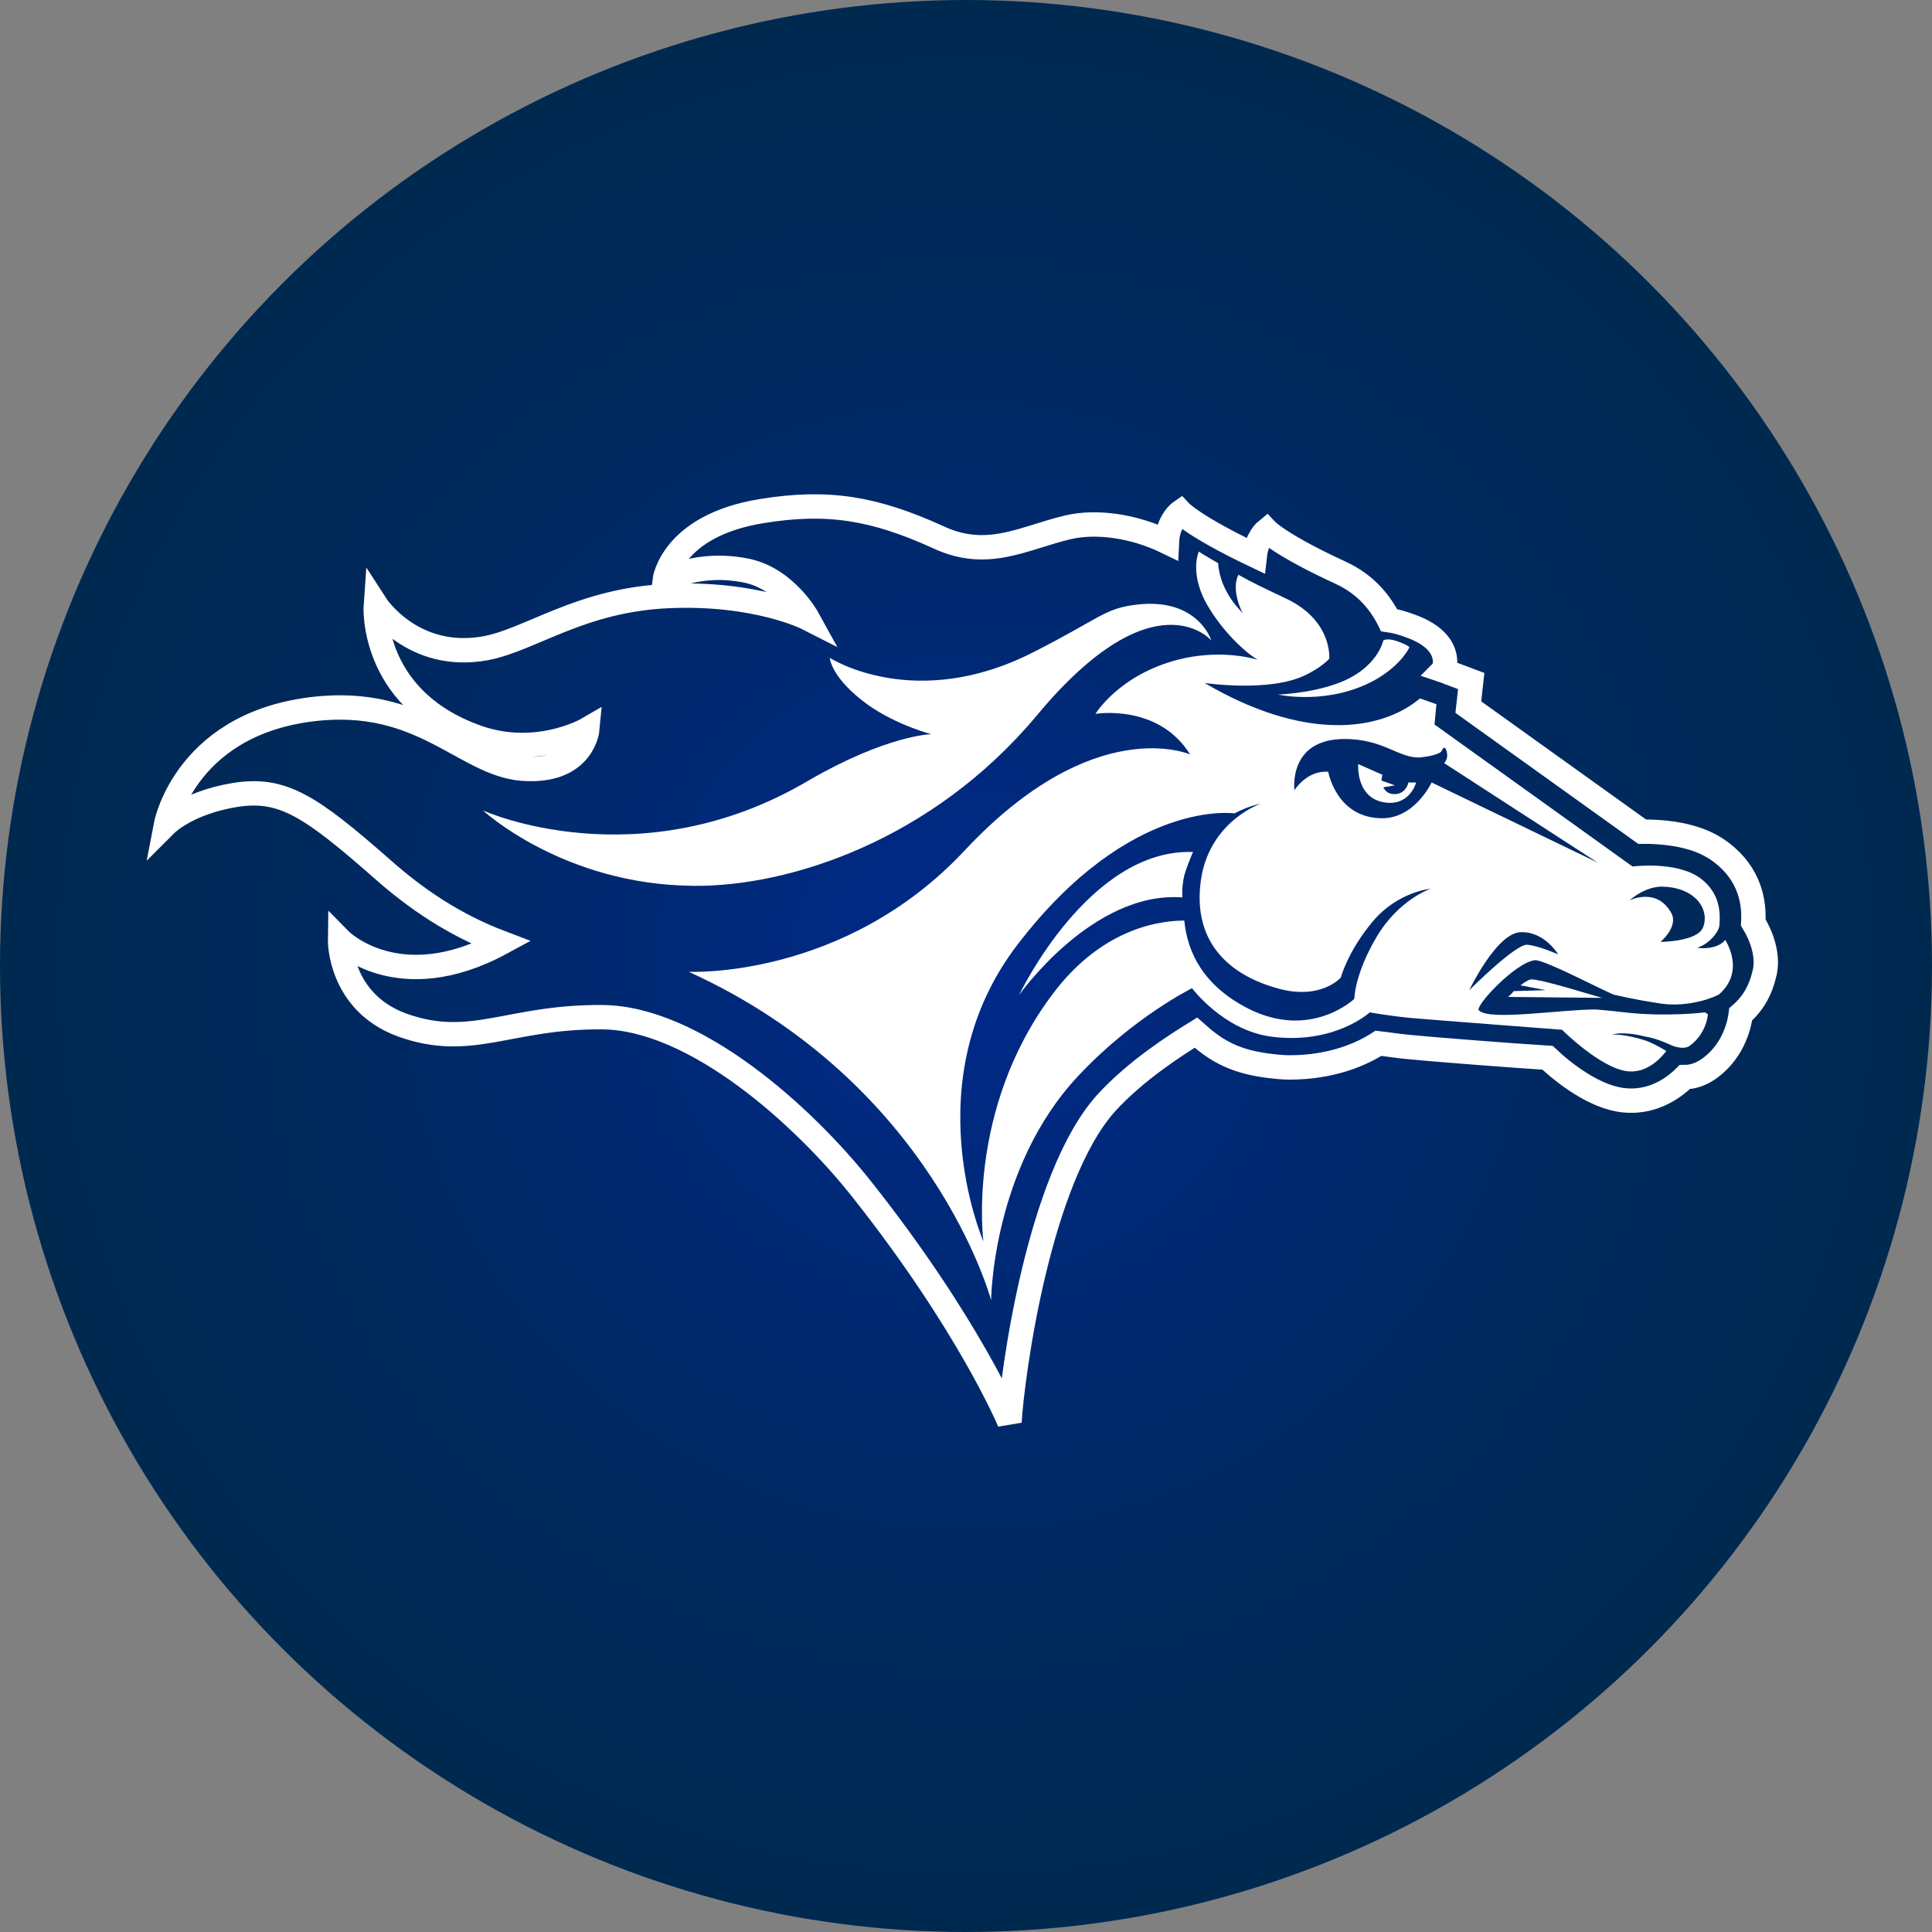<?xml version="1.0" encoding="utf-8"?>
<!-- Generator: Adobe Illustrator 23.0.3, SVG Export Plug-In . SVG Version: 6.00 Build 0)  -->
<svg version="1.1" id="Layer_1" xmlns="http://www.w3.org/2000/svg" xmlns:xlink="http://www.w3.org/1999/xlink" x="0px" y="0px"
	 viewBox="0 0 200 200" style="enable-background:new 0 0 200 200;" xml:space="preserve">
<rect x="0" y="0" width="200" height="200" fill="#808080" stroke="none"/>
<style type="text/css">
	.st0{fill:url(#SVGID_1_);}
	.st1{fill:none;}
	.st2{fill:none;stroke:#FFFFFF;stroke-width:2.523;}
	.st3{fill:#FFFFFF;}
</style>
<radialGradient id="SVGID_1_" cx="100" cy="-776" r="100" gradientTransform="matrix(1 0 0 -1 0 -676)" gradientUnits="userSpaceOnUse">
	<stop  offset="0" style="stop-color:#00298C"/>
	<stop  offset="0.249" style="stop-color:#00297A"/>
	<stop  offset="0.729" style="stop-color:#00295B"/>
	<stop  offset="1" style="stop-color:#002950"/>
</radialGradient>
<circle class="st0" cx="100" cy="100" r="100"/>
<title>academy_icon</title>
<g>
	<path class="st1" d="M181.5,95.5c0.1-1.9-0.2-5-3.5-7.4c-1.8-1.3-4.2-1.9-7.2-2c-0.3,0-0.5,0-0.8,0l-18-12.9l0.3-2.7l-2.4-0.9
		c0,0-0.2-0.1-0.5-0.2c0.1-0.1,0.1-0.2,0.1-0.2s1-2.8-3.5-4.4c-0.8-0.3-1.5-0.5-2.2-0.6c-0.9-1.8-2.4-3.7-5-4.9
		c-6.3-2.9-7.7-4.4-7.7-4.4s-1,0.8-1.2,2.6c-6.3-3-7.7-4.5-7.7-4.5s-1.3,0.9-1.4,3.1c-3.5-1.7-7.4-2.2-10.3-1.5
		c-4.6,1.1-8.3,3.4-13.4,1c-6.6-3-11.4-3.8-18.2-2.7c-9.4,1.5-10.1,7.2-10.1,7.2s3.4-2.1,8.6-1c4,0.9,6.2,4.9,6.2,4.9
		s-5.3-2.7-14.4-2.3c-9.1,0.4-14.2,4.5-18.9,5.4c-7.6,1.4-11.4-4.5-11.4-4.5s-0.7,9.4,9.9,13.5c6.5,2.6,12-0.6,12-0.6
		s-0.4,4.3-6.2,4.1c-6.1-0.1-10.3-7.1-21.1-6.3c-14.2,1.1-16.3,12-16.3,12s2.2-2.2,7.1-3c4.9-0.8,7.8,1.1,15.2,7.6
		c3.5,3.1,7.4,5.8,12.4,7.7c-10.7,5.8-16.7-0.3-16.7-0.3s-0.1,6.4,6.4,8.8c7.2,2.6,11.1-0.9,20.8-0.8c9.5,0.1,20.7,10.1,26.8,17.8
		c11.1,14,15.3,24.1,15.3,24.1c0.3-4.9,3-25.2,10-33c3.1-3.4,7.2-6,9.3-7.3c1.8,1.6,3.6,2.9,7.3,3.4c0.8,0.1,1.6,0.2,2.4,0.2
		c4.4,0,7.5-1.4,9.2-2.5c0.9,0.1,2.1,0.3,3.3,0.4c1.9,0.2,10.9,0.9,14.2,1.1c1.7,1.6,4.9,4.1,7.9,4.4c2.8,0.3,5-1.1,6.3-2.4
		c1,0,1.9-0.4,2.7-1c2.5-1.9,3-4.7,3.1-5.5c1.5-1.3,2.1-2.8,2.4-4C183.2,99,182.3,96.8,181.5,95.5z"/>
	<g>
		<path class="st2" d="M181.5,95.5c0.1-1.9-0.2-5-3.5-7.4c-1.8-1.3-4.2-1.9-7.2-2c-0.3,0-0.5,0-0.8,0l-18-12.9l0.3-2.7l-2.4-0.9
			c0,0-0.2-0.1-0.5-0.2c0.1-0.1,0.1-0.2,0.1-0.2s1-2.8-3.5-4.4c-0.8-0.3-1.5-0.5-2.2-0.6c-0.9-1.8-2.4-3.7-5-4.9
			c-6.3-2.9-7.7-4.4-7.7-4.4s-1,0.8-1.2,2.6c-6.3-3-7.7-4.5-7.7-4.5s-1.3,0.9-1.4,3.1c-3.5-1.7-7.4-2.2-10.3-1.5
			c-4.6,1.1-8.3,3.4-13.4,1c-6.6-3-11.4-3.8-18.2-2.7c-9.4,1.5-10.1,7.2-10.1,7.2s3.4-2.1,8.6-1c4,0.9,6.2,4.9,6.2,4.9
			s-5.3-2.7-14.4-2.3c-9.1,0.4-14.2,4.5-18.9,5.4c-7.6,1.4-11.4-4.5-11.4-4.5s-0.7,9.4,9.9,13.5c6.5,2.6,12-0.6,12-0.6
			s-0.4,4.3-6.2,4.1c-6.1-0.1-10.3-7.1-21.1-6.3c-14.2,1.1-16.3,12-16.3,12s2.2-2.2,7.1-3c4.9-0.8,7.8,1.1,15.2,7.6
			c3.5,3.1,7.4,5.8,12.4,7.7c-10.7,5.8-16.7-0.3-16.7-0.3s-0.1,6.4,6.4,8.8c7.2,2.6,11.1-0.9,20.8-0.8c9.5,0.1,20.7,10.1,26.8,17.8
			c11.1,14,15.3,24.1,15.3,24.1c0.3-4.9,3-25.2,10-33c3.1-3.4,7.2-6,9.3-7.3c1.8,1.6,3.6,2.9,7.3,3.4c0.8,0.1,1.6,0.2,2.4,0.2
			c4.4,0,7.5-1.4,9.2-2.5c0.9,0.1,2.1,0.3,3.3,0.4c1.9,0.2,10.9,0.9,14.2,1.1c1.7,1.6,4.9,4.1,7.9,4.4c2.8,0.3,5-1.1,6.3-2.4
			c1,0,1.9-0.4,2.7-1c2.5-1.9,3-4.7,3.1-5.5c1.5-1.3,2.1-2.8,2.4-4C183.2,99,182.3,96.8,181.5,95.5z"/>
	</g>
	<path class="st3" d="M158.4,101.4c-0.3,0.1-0.6,0.3-1,0.6l2.6,0.5l-3.3,0.1c-0.3,0.4-0.6,0.6-0.6,0.6l9.8,0.1
		C166,103.4,159.2,101.2,158.4,101.4z"/>
	<path class="st3" d="M178.6,97.3c-0.8,1-2.6,0.9-2.9,0.8c1.1-0.3,2.3-1.6,2.3-2.4c0.1-1.4,0-3.3-2-4.8c-2.5-1.8-7-1.2-7-1.2
		L148.5,75l0.2-2.1l-1.7-0.6c-4.2,3.5-12.1,4.4-22.3-1.6c0,0,6.7,1,10.4-0.8c1.7-0.8,2.5-1.7,2.5-1.7s0.4-4-4.6-6.3
		c-1.9-0.9-3.4-1.6-4.8-2.4c-0.8,1.6,0.4,4,0.5,4c0,0-2.4-2.1-2.6-5.2c-1.4-0.8-2-1.2-2-1.2s-1.1,2.4,1.1,5.9c1.4,2.3,3.5,4.4,5,5.3
		c-0.7-0.2-4-1.1-8.3,0c-6.1,1.6-8.5,5.6-8.5,5.6s6.5-1.1,9.8,4.2c0,0-9.9-4.4-23.3,9.9c-12.5,13.4-28.6,12.6-28.6,12.6
		c25.3,11.5,31.3,34,31.3,34s0.1-13.7,9-23.2c5.7-6.1,11.8-9.1,11.8-9.1s3.2,4.3,8.1,5c6.6,0.9,10.3-2.5,10.3-2.5s2.2,0.4,4.5,0.6
		c2.3,0.2,15.4,1.2,15.4,1.2s4,4,6.8,4.3c1.9,0.2,3.3-1.2,4-2.1c0,0-1.3-0.8-2.2-1.1c-2.2-0.7-3.4-0.6-3.4-0.6c0,0,1-0.4,3.4,0.2
		c1.3,0.2,2.7,0.9,2.7,0.9s1.3,0.6,2,0c1.7-1.3,1.8-3.2,1.8-3.2l-0.3-0.2c0,0-4,0.5-8.3,0c-1.7-0.2-3-0.3-3-0.3
		c-3.7,0-11,1.2-12.1,0.1c-0.5-0.4,3.8-5,5.8-5.2c1-0.1,8.1,3.7,8.3,3.6c0.1,0,1.5,0.4,4.8,0.9c2.9,0.4,5.6-0.7,6-1
		C180.2,100.9,179.3,98.5,178.6,97.3z M142.5,97c-2.3,3.9-2.3,6.4-2.3,6.4s-4.5,4.3-11,1c-4.7-2.4-6.3-5.9-6.6-9.1
		c-1.9,0-8.3,0.4-13.7,7.7c-8.9,11.9-7.1,25.5-7.1,25.5s-7.3-16.7,3.6-30.8c11.6-15.1,22.4-13.5,22.4-13.5c1.5-0.8,2.7-1,2.7-1
		s-5,1.7-6.1,7.4c-1.1,6.2,2.1,10.1,7.8,11.7c4.5,1.3,6.6-1.1,6.6-1.1s0.7-2.7,3.3-5.8c2.6-3.1,6-3.4,6-3.4S144.8,93.1,142.5,97z
		 M158.1,97.8c-1.2-0.1-6,4.7-6,4.7s2.8-5.9,5.3-6c2.5-0.1,3.9,2.3,3.9,2.3S159.3,97.9,158.1,97.8z M148.2,81c0,0-1.8,3.9-5.4,3.7
		c-4.5-0.2-5.3-4.8-5.3-4.8c-2.2-0.2-3.5,1.9-3.5,1.9s-0.7-5.3,5.2-5.3c4.1,0,5.7,2.1,7.9,1.9c1.8-0.2,2.1-0.6,2.1-0.6
		s0.4-1,0.6,0.2c0.1,0.6-0.3,1-0.3,1l15.9,10.3L148.2,81z M171.9,97.5c0,0,1.9-1.6,1.1-3c-1.5-2.7-4.3-1.3-4.3-1.3s1.7-1.6,3.7-1.4
		c3.2,0.2,4.6,2.4,3.9,4.2C175.7,97.5,171.9,97.5,171.9,97.5z"/>
	<path class="st3" d="M125.4,66.3c0,0-5.9-6.9-18.1,7.8C96.5,87,81.7,91.8,71.8,91.7C58.3,91.6,50,83.9,50,83.9s16.1,7.3,33.7-3.1
		c8.1-4.7,12.7-4.8,12.7-4.8s-3.5-0.9-6.5-3c-3.9-2.8-4-4.9-4-4.9s8.8,5.7,21.1-0.6c6.9-3.5,7.3-4.5,10.6-4.9
		C124,61.8,125.4,66.3,125.4,66.3z"/>
	<path class="st3" d="M143.2,66.3c0,0-0.6,3-4.9,4.5c-2.8,1-6,1.1-6,1.1s5.3,1.2,10.2-1.6c2.7-1.6,3.4-3.3,3.4-3.3s-0.1-0.2-1.2-0.6
		C143.6,66,143.2,66.3,143.2,66.3z"/>
	<g>
		<path class="st3" d="M123.5,88.2c-10.8-0.4-18,14.8-18,14.8s7.6-10.8,16.9-10.1c0,0-0.1-1,0.2-2.3C123,89.3,123.5,88.2,123.5,88.2
			z"/>
	</g>
	<path class="st3" d="M146.6,81c0,0-0.6,2.3-3,2.1c-3.3-0.3-3-4-3-4l2.5,1.1l-0.1,0.6l1.4,0.5l-1.2,0.2c0,0,0.3,0.8,1.3,0.7
		c1.1-0.1,1.3-1.2,1.3-1.2L146.6,81z"/>
</g>
</svg>
